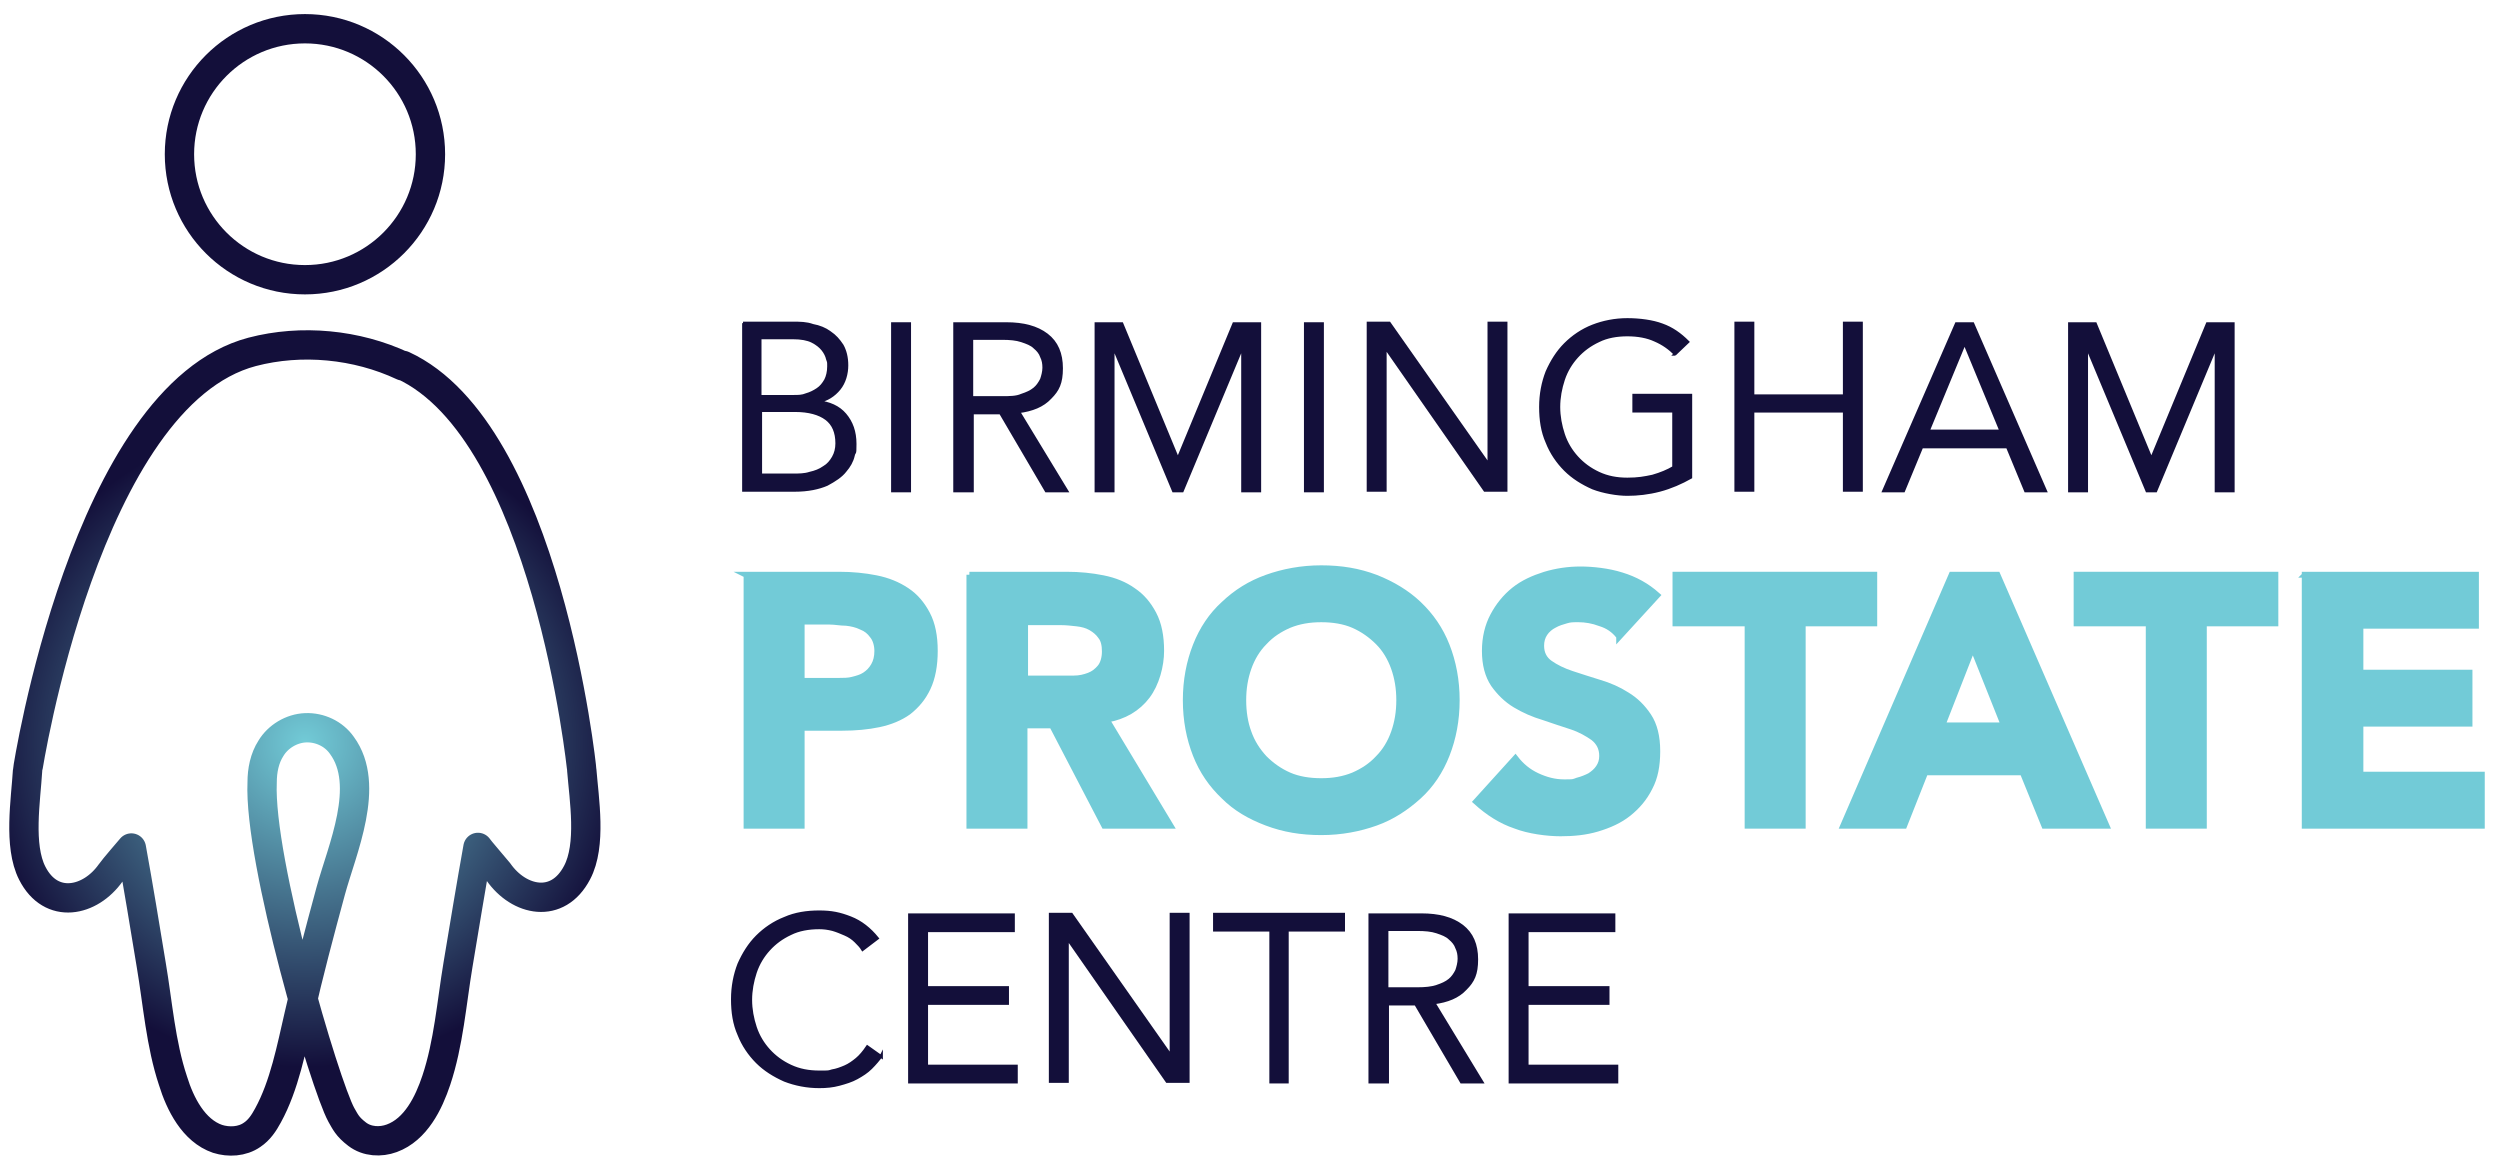 <svg xmlns="http://www.w3.org/2000/svg" xmlns:xlink="http://www.w3.org/1999/xlink" id="Layer_1" viewBox="0 0 426.3 198.3"><defs><style> .st0 { fill: #72cbd7; stroke: #72cbd7; } .st0, .st1 { stroke-miterlimit: 10; } .st1 { fill: #130f3a; stroke-width: .5px; } .st1, .st2 { stroke: #130f3a; } .st3 { stroke: url(#radial-gradient); } .st3, .st2 { fill: none; stroke-linejoin: round; stroke-width: 5px; } </style><radialGradient id="radial-gradient" cx="52" cy="78.6" fx="52" fy="78.6" r="61.4" gradientTransform="translate(0 205.3) scale(1 -1)" gradientUnits="userSpaceOnUse"><stop offset="0" stop-color="#72cbd7"></stop><stop offset=".9" stop-color="#130f3a"></stop></radialGradient></defs><path class="st3" d="M68.7,62.3c24.5,11.3,30.5,68.7,30.5,69,.4,5,1.7,12.8-.8,17.5-3.3,6.3-9.9,4.9-13.4-.1-.4-.5-3.5-4.1-3.5-4.2-1.2,6.7-2.3,13.4-3.4,20s-1.6,13.4-3.7,19.7c-1.3,3.9-3.5,8.4-7.6,9.9-1.9.7-4.2.6-5.9-.7s-2-2.1-2.7-3.3c-2.8-5.1-14.1-43.3-13.5-56.7,0-2,.4-4.1,1.5-5.8,1.2-2,3.5-3.4,5.9-3.5s4.8,1,6.2,3c5,6.8,0,17.8-1.9,24.8s-3.8,14.1-5.4,21.2c-1.3,5.6-2.5,12-5.3,17.1-.7,1.3-1.5,2.5-2.7,3.3-1.7,1.2-4,1.3-5.9.7-4.1-1.4-6.4-6-7.6-9.9-2.1-6.3-2.6-13.2-3.7-19.7-1.1-6.7-2.2-13.4-3.4-20,0,0-3.1,3.6-3.5,4.2-3.5,5-10.2,6.4-13.4.1-2.4-4.7-1.1-12.5-.8-17.5,0-.2,9.9-63.9,38.3-71.4,8.4-2.2,17.8-1.3,25.7,2.4h0Z"></path><circle class="st2" cx="52" cy="26.3" r="21.4"></circle><g><path class="st1" d="M126.7,55.1h8.5c1.2,0,2.3,0,3.4.4,1.1.2,2.1.6,2.9,1.2.9.6,1.5,1.3,2.1,2.2.5.9.8,2,.8,3.4s-.4,2.9-1.3,4c-.9,1.1-2.1,1.9-3.7,2.2h0c2,.2,3.6.9,4.7,2.2,1.1,1.3,1.7,2.9,1.7,5s-.1,1.1-.3,2-.7,1.8-1.4,2.6c-.7.9-1.8,1.6-3.1,2.3-1.4.6-3.2,1-5.5,1h-8.7v-28.5h0ZM129.6,67.6h5.8c.7,0,1.4,0,2.1-.3.7-.2,1.3-.5,1.9-.9.6-.4,1-.9,1.4-1.6.3-.6.5-1.4.5-2.3s0-.7-.2-1.3c-.1-.5-.4-1.1-.8-1.6-.4-.5-1-1-1.8-1.4s-1.9-.6-3.3-.6h-5.6v10ZM129.6,81h5.6c1,0,2,0,2.9-.3.9-.2,1.7-.5,2.4-1,.7-.4,1.2-1,1.6-1.7.4-.7.6-1.5.6-2.4,0-1.9-.6-3.3-1.8-4.2-1.2-.9-3-1.4-5.3-1.4h-5.9v11h-.1Z"></path><path class="st1" d="M155.1,83.7h-2.9v-28.5h2.9v28.5Z"></path><path class="st1" d="M165.7,83.7h-2.9v-28.5h8.8c2.9,0,5.2.6,6.9,1.9s2.5,3.2,2.5,5.7-.6,3.7-1.9,5c-1.3,1.4-3.1,2.1-5.4,2.4l8.2,13.5h-3.5l-7.8-13.3h-4.8v13.3h-.1ZM165.7,67.8h5.2c1.3,0,2.4,0,3.3-.4.9-.3,1.6-.6,2.2-1.1.5-.4.9-1,1.2-1.6.2-.6.4-1.3.4-2s-.1-1.3-.4-1.9c-.2-.6-.6-1.1-1.2-1.6-.5-.5-1.3-.8-2.2-1.1-.9-.3-2-.4-3.3-.4h-5.2v10h0Z"></path><path class="st1" d="M200.8,78.4l9.6-23.2h4.4v28.5h-2.9v-24.7h0l-10.3,24.7h-1.5l-10.3-24.7h0v24.7h-2.9v-28.5h4.4l9.6,23.2h-.1Z"></path><path class="st1" d="M225.5,83.7h-2.9v-28.5h2.9v28.5Z"></path><path class="st1" d="M253.9,79.3h0v-24.2h2.9v28.5h-3.6l-17-24.4h0v24.4h-2.9v-28.5h3.6l17,24.2Z"></path><path class="st1" d="M285.7,60.4c-1-1-2.1-1.8-3.5-2.4-1.3-.6-2.9-.9-4.7-.9s-3.5.3-4.9,1c-1.5.7-2.7,1.6-3.7,2.7s-1.8,2.4-2.3,3.9-.8,3.1-.8,4.7.3,3.2.8,4.7,1.3,2.8,2.3,3.9,2.2,2,3.7,2.7,3.1,1,4.9,1,2.9-.2,4.3-.5c1.4-.4,2.6-.9,3.6-1.5v-9.6h-6.8v-2.7h9.7v14c-1.6.9-3.4,1.7-5.3,2.2s-3.8.7-5.5.7-4.1-.4-5.9-1.1c-1.8-.8-3.4-1.8-4.7-3.1-1.3-1.3-2.4-2.9-3.1-4.7-.8-1.8-1.1-3.8-1.1-6s.4-4.2,1.1-6c.8-1.8,1.8-3.4,3.1-4.7,1.3-1.3,2.9-2.4,4.7-3.1s3.8-1.1,5.9-1.1,4.3.3,5.9.9c1.7.6,3.1,1.6,4.4,2.9l-2.2,2.1h.1Z"></path><path class="st1" d="M296,55.1h2.9v12.4h15.6v-12.4h2.9v28.5h-2.9v-13.5h-15.6v13.5h-2.9v-28.5Z"></path><path class="st1" d="M324.6,83.7h-3.4l12.4-28.5h2.8l12.4,28.5h-3.4l-3.1-7.5h-14.6l-3.1,7.5h0ZM328.8,73.5h12.4l-6.2-15-6.2,15h0Z"></path><path class="st1" d="M366.8,78.4l9.6-23.2h4.4v28.5h-2.9v-24.7h0l-10.3,24.7h-1.5l-10.3-24.7h0v24.7h-2.9v-28.5h4.4l9.6,23.2h-.1Z"></path><path class="st0" d="M127.2,98h15.9c2.2,0,4.3.2,6.3.6s3.7,1.1,5.2,2.1,2.6,2.3,3.5,4,1.3,3.8,1.3,6.3-.4,4.6-1.2,6.3-1.9,3-3.3,4.1c-1.4,1-3.1,1.7-5,2.1-1.9.4-4,.6-6.3.6h-6.9v16.7h-9.4v-42.8h-.1ZM136.7,116.1h6.3c.8,0,1.7,0,2.4-.2.8-.2,1.5-.4,2.1-.8.6-.4,1.1-.9,1.5-1.6.4-.7.6-1.5.6-2.5s-.3-2-.8-2.6c-.5-.7-1.1-1.2-1.9-1.5-.8-.4-1.7-.6-2.6-.7-1,0-1.9-.2-2.8-.2h-4.8v10.2h0Z"></path><path class="st0" d="M165.3,98h16.6c2.2,0,4.2.2,6.2.6s3.7,1.1,5.1,2.1c1.5,1,2.6,2.3,3.5,4s1.3,3.8,1.3,6.3-.8,5.6-2.4,7.7c-1.6,2.1-3.9,3.5-6.9,4l10.9,18.1h-11.3l-8.9-17.1h-4.7v17.1h-9.4v-42.8h0ZM174.8,115.7h8.3c1,0,1.8-.2,2.6-.5s1.4-.8,1.9-1.4.8-1.6.8-2.7-.2-2-.7-2.6c-.4-.6-1-1.1-1.7-1.5s-1.5-.6-2.4-.7-1.8-.2-2.6-.2h-6.2v9.7h0Z"></path><path class="st0" d="M202.2,119.4c0-3.4.6-6.5,1.7-9.3,1.1-2.8,2.7-5.2,4.8-7.1,2.1-2,4.5-3.5,7.3-4.5s5.9-1.6,9.3-1.6,6.4.5,9.3,1.6c2.8,1.1,5.3,2.6,7.3,4.5,2.1,2,3.7,4.3,4.8,7.1,1.1,2.8,1.7,5.9,1.7,9.3s-.6,6.5-1.7,9.3-2.7,5.2-4.8,7.1-4.5,3.5-7.3,4.5-5.9,1.6-9.3,1.6-6.4-.5-9.3-1.6-5.3-2.5-7.3-4.5c-2.1-2-3.7-4.3-4.8-7.1s-1.7-5.9-1.7-9.3h0ZM212,119.4c0,2,.3,3.9.9,5.5.6,1.7,1.5,3.1,2.7,4.4,1.2,1.2,2.6,2.2,4.2,2.9,1.6.7,3.5,1,5.5,1s3.8-.3,5.5-1c1.6-.7,3-1.6,4.2-2.9,1.2-1.2,2.1-2.7,2.7-4.4s.9-3.5.9-5.5-.3-3.8-.9-5.5-1.5-3.2-2.7-4.4-2.6-2.2-4.2-2.9c-1.6-.7-3.5-1-5.5-1s-3.8.3-5.5,1c-1.6.7-3,1.6-4.2,2.9-1.2,1.2-2.1,2.7-2.7,4.4-.6,1.7-.9,3.5-.9,5.5Z"></path><path class="st0" d="M276,108.4c-.8-1-1.8-1.7-3.1-2.1-1.3-.5-2.6-.7-3.7-.7s-1.4,0-2.1.2-1.4.4-2.1.8c-.6.3-1.2.8-1.6,1.4s-.6,1.3-.6,2.1c0,1.3.5,2.3,1.5,3s2.2,1.3,3.7,1.8,3.1,1,4.7,1.5c1.7.5,3.3,1.2,4.7,2.1,1.5.9,2.7,2.1,3.7,3.6s1.5,3.5,1.5,6-.4,4.5-1.3,6.2c-.9,1.8-2.1,3.2-3.6,4.4s-3.3,2-5.3,2.6-4.1.8-6.3.8-5.4-.4-7.7-1.3c-2.4-.8-4.6-2.2-6.7-4.1l6.7-7.4c1,1.3,2.2,2.3,3.7,3s3,1.1,4.6,1.1,1.5,0,2.3-.3c.8-.2,1.5-.5,2.1-.8.6-.4,1.1-.8,1.5-1.4s.6-1.2.6-2c0-1.3-.5-2.3-1.5-3.1-1-.7-2.2-1.4-3.7-1.9s-3.1-1-4.8-1.6c-1.7-.5-3.3-1.2-4.8-2.1s-2.7-2.1-3.7-3.5c-1-1.5-1.5-3.4-1.5-5.7s.5-4.3,1.4-6,2.1-3.2,3.6-4.4c1.5-1.2,3.3-2,5.2-2.6,2-.6,4-.9,6.1-.9s4.8.3,7,1c2.3.7,4.3,1.8,6.1,3.4l-6.5,7.1v-.2Z"></path><path class="st0" d="M297.9,106.3h-12.2v-8.3h33.9v8.3h-12.2v34.5h-9.4v-34.5h0Z"></path><path class="st0" d="M332.8,98h7.8l18.6,42.8h-10.6l-3.7-9.1h-16.6l-3.6,9.1h-10.4l18.5-42.8h0ZM336.4,110.4l-5.2,13.3h10.5l-5.3-13.3Z"></path><path class="st0" d="M366.3,106.3h-12.2v-8.3h33.9v8.3h-12.2v34.5h-9.4v-34.5h0Z"></path><path class="st0" d="M393.1,98h29.1v8.7h-19.7v8h18.6v8.7h-18.6v8.7h20.7v8.7h-30.2v-42.8h.1Z"></path><path class="st1" d="M150.3,180c-.5.7-1.1,1.4-1.8,2.1s-1.5,1.2-2.4,1.7-1.9.8-3,1.1-2.2.4-3.4.4c-2.1,0-4.1-.4-5.9-1.1-1.8-.8-3.4-1.8-4.7-3.1s-2.4-2.9-3.1-4.7c-.8-1.8-1.1-3.8-1.1-6s.4-4.2,1.1-6c.8-1.8,1.8-3.4,3.1-4.7s2.9-2.4,4.7-3.1c1.8-.8,3.8-1.1,5.9-1.1s3.5.3,5.3,1,3.3,1.9,4.6,3.5l-2.5,1.9c-.3-.5-.7-.9-1.2-1.4s-1.1-.9-1.8-1.2-1.4-.6-2.1-.8c-.8-.2-1.5-.3-2.3-.3-1.8,0-3.5.3-4.9,1-1.5.7-2.7,1.6-3.7,2.7-1,1.1-1.8,2.4-2.3,3.9s-.8,3.1-.8,4.7.3,3.2.8,4.7,1.3,2.8,2.3,3.9c1,1.1,2.2,2,3.7,2.7s3.1,1,4.9,1,1.5,0,2.2-.2c.7-.1,1.5-.4,2.2-.7s1.4-.8,2-1.3,1.2-1.2,1.8-2.1l2.4,1.7v-.2Z"></path><path class="st1" d="M158,181.8h15.3v2.7h-18.2v-28.5h17.7v2.7h-14.8v9.7h13.8v2.7h-13.8v10.8h0Z"></path><path class="st1" d="M199.7,180.1h0v-24.2h2.9v28.5h-3.6l-17-24.4h0v24.4h-2.9v-28.5h3.6l17,24.2Z"></path><path class="st1" d="M219.6,184.5h-2.9v-25.9h-9.6v-2.7h22v2.7h-9.6v25.9h.1Z"></path><path class="st1" d="M236.5,184.5h-2.9v-28.5h8.8c2.9,0,5.2.6,6.9,1.9,1.7,1.3,2.5,3.2,2.5,5.7s-.6,3.7-1.9,5c-1.3,1.4-3.1,2.1-5.4,2.4l8.2,13.5h-3.5l-7.8-13.3h-4.8v13.3h-.1ZM236.5,168.6h5.2c1.3,0,2.4-.1,3.3-.4.9-.3,1.6-.6,2.2-1.1.5-.4.9-1,1.2-1.6.2-.6.4-1.3.4-2s-.1-1.3-.4-1.9c-.2-.6-.6-1.1-1.2-1.6-.5-.5-1.3-.8-2.2-1.1-.9-.3-2-.4-3.3-.4h-5.2v10h0Z"></path><path class="st1" d="M260.4,181.8h15.3v2.7h-18.2v-28.5h17.7v2.7h-14.8v9.7h13.8v2.7h-13.8v10.8h0Z"></path></g></svg>